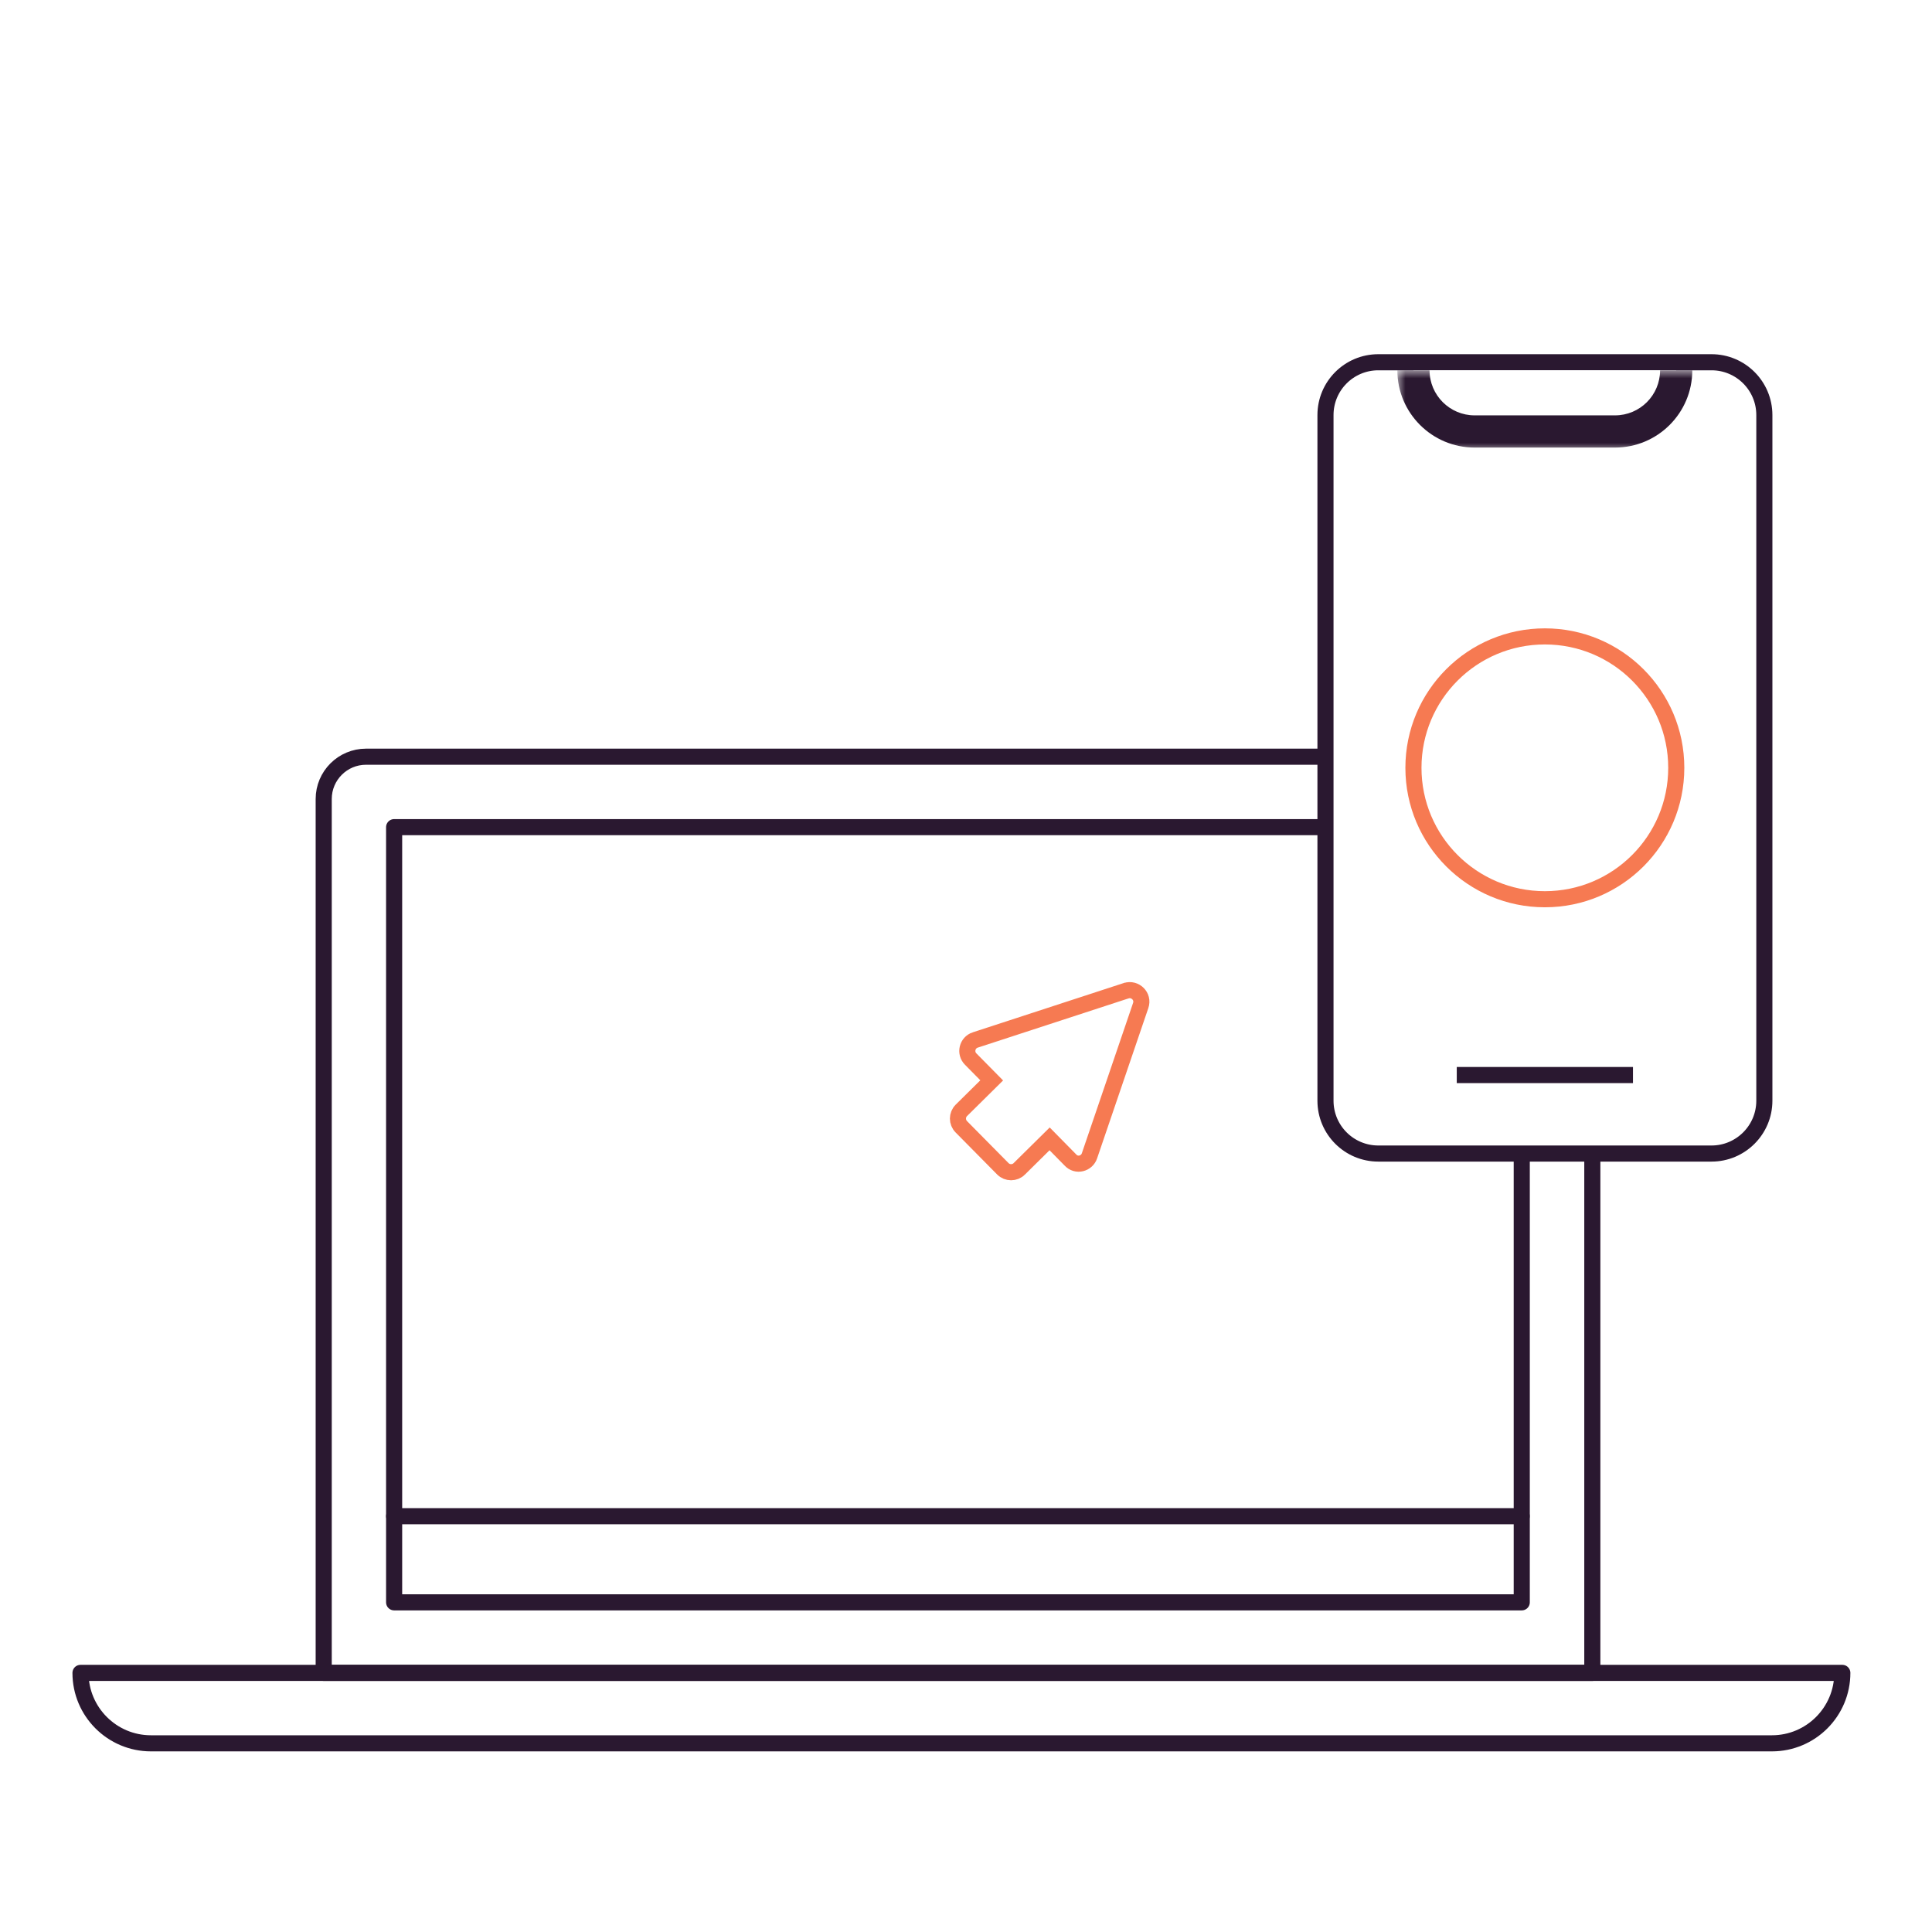 <?xml version="1.0" encoding="UTF-8"?>
<svg xmlns="http://www.w3.org/2000/svg" width="120" height="120" viewBox="0 0 120 120" fill="none">
  <rect width="120" height="120" fill="white"></rect>
  <path d="M94.519 51.376H24.48V99.524H94.519V51.376Z" stroke="#2A1830" stroke-miterlimit="10" stroke-linejoin="round"></path>
  <path d="M24.48 94.174H94.513" stroke="#2A1830" stroke-miterlimit="10" stroke-linecap="round" stroke-linejoin="round"></path>
  <path d="M98.896 103.906H20.106V49.629C20.106 48.177 21.283 47 22.735 47H96.273C97.725 47 98.902 48.177 98.902 49.629V103.906H98.896Z" stroke="#2A1830" stroke-miterlimit="10" stroke-linejoin="round"></path>
  <path d="M110.055 108.281H9.376C6.961 108.281 5 106.32 5 103.906H114.43C114.43 106.32 112.475 108.281 110.055 108.281Z" stroke="#2A1830" stroke-miterlimit="10" stroke-linejoin="round"></path>
  <path d="M69.949 61.535L69.947 61.535L60.58 64.593C60.579 64.593 60.579 64.593 60.578 64.593C60.07 64.757 59.913 65.402 60.292 65.782L61.597 67.104L59.713 68.966L59.713 68.966L59.711 68.968C59.43 69.249 59.43 69.705 59.709 69.986C59.71 69.987 59.71 69.987 59.711 69.988L62.289 72.596L62.289 72.596L62.291 72.598C62.571 72.879 63.028 72.879 63.309 72.6C63.309 72.599 63.31 72.599 63.31 72.598L65.194 70.737L66.482 72.046C66.859 72.464 67.512 72.281 67.672 71.782L70.85 62.457C71.051 61.884 70.501 61.357 69.949 61.535Z" stroke="#F67A52"></path>
  <path d="M85.61 71.649H106.305C108.112 71.649 109.587 70.182 109.587 68.367V25.782C109.587 23.968 108.119 22.5 106.305 22.5H85.61C83.796 22.5 82.328 23.968 82.328 25.782V68.367C82.328 70.181 83.796 71.649 85.61 71.649Z" fill="white" stroke="#2A1830" stroke-miterlimit="10" stroke-linejoin="round"></path>
  <mask id="path-7-outside-1_11082_1369" maskUnits="userSpaceOnUse" x="86.792" y="23" width="19" height="5" fill="black">
    <rect fill="white" x="86.792" y="23" width="19" height="5"></rect>
    <path d="M87.792 23C87.792 25.096 89.496 26.799 91.591 26.799H100.312C102.408 26.799 104.111 25.102 104.111 23"></path>
  </mask>
  <path d="M87.792 23C87.792 25.096 89.496 26.799 91.591 26.799H100.312C102.408 26.799 104.111 25.102 104.111 23" fill="white"></path>
  <path d="M86.792 23C86.792 25.648 88.943 27.799 91.591 27.799V25.799C90.048 25.799 88.792 24.544 88.792 23H86.792ZM91.591 27.799H100.312V25.799H91.591V27.799ZM100.312 27.799C102.959 27.799 105.111 25.655 105.111 23H103.111C103.111 24.549 101.856 25.799 100.312 25.799V27.799Z" fill="#2A1830" mask="url(#path-7-outside-1_11082_1369)"></path>
  <path d="M90.482 66.773H101.427" stroke="#2A1830" stroke-miterlimit="10" stroke-linejoin="round"></path>
  <path d="M95.954 55.853C100.462 55.853 104.116 52.199 104.116 47.691C104.116 43.182 100.462 39.528 95.954 39.528C91.445 39.528 87.791 43.182 87.791 47.691C87.791 52.199 91.445 55.853 95.954 55.853Z" stroke="#F67A52" stroke-miterlimit="10" stroke-linecap="round" stroke-linejoin="round"></path>
</svg>
